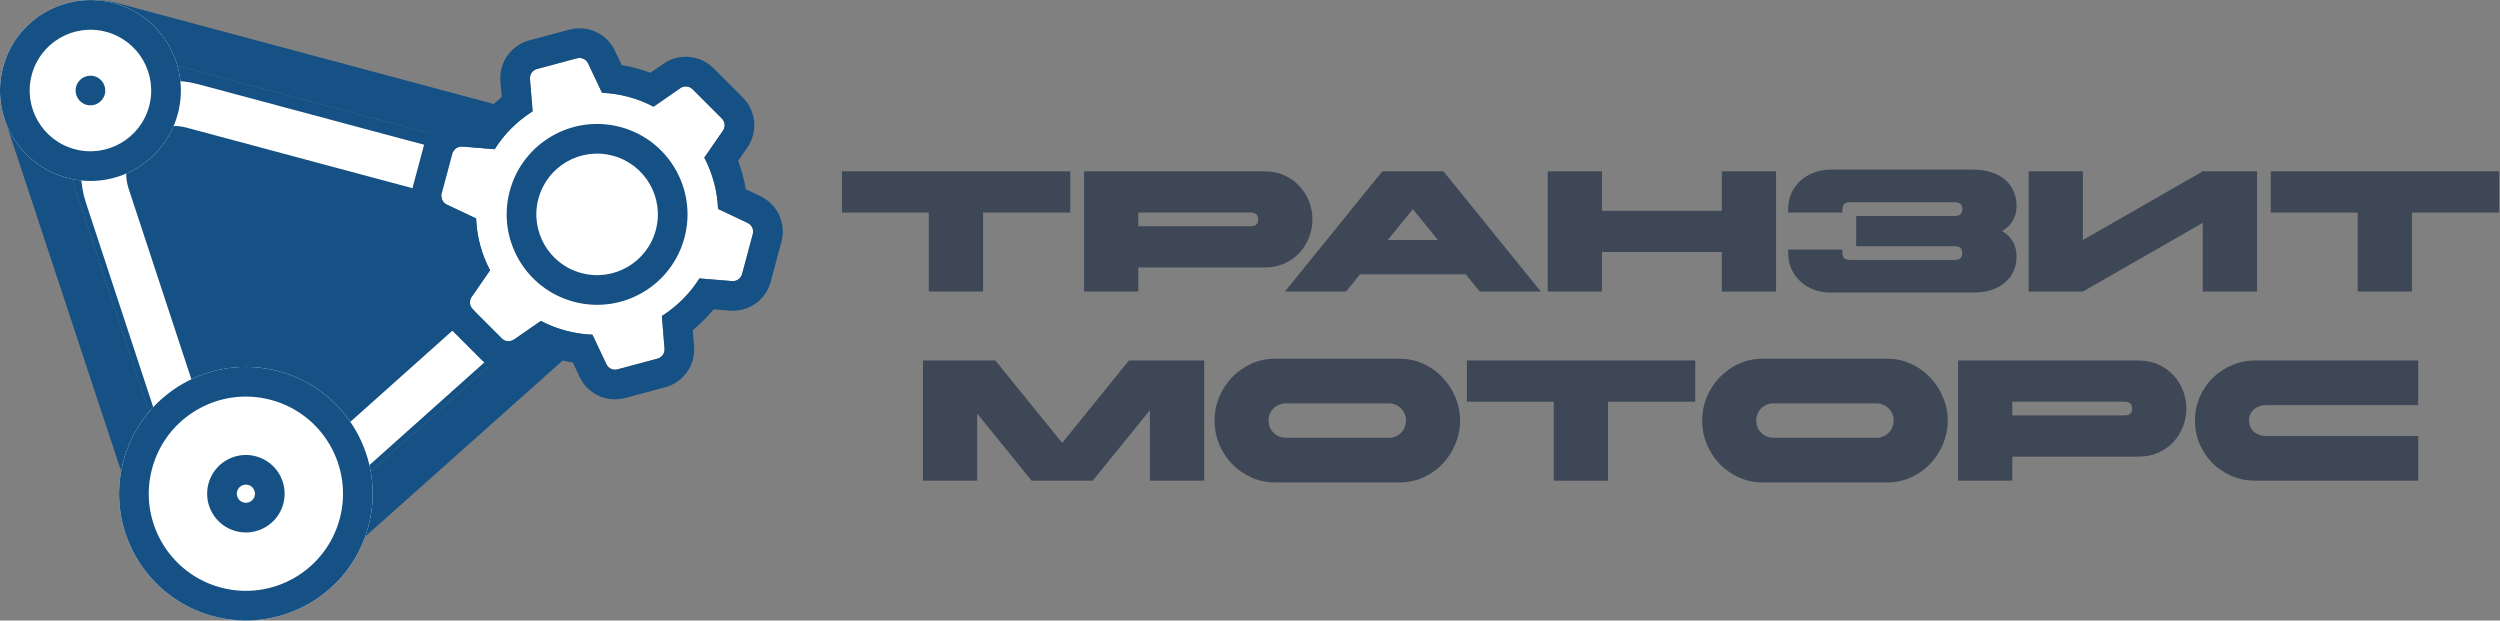 <?xml version="1.0" encoding="UTF-8"?> <svg xmlns="http://www.w3.org/2000/svg" width="1265" height="314" viewBox="0 0 1265 314" fill="none"><rect x="0" y="0" width="1265" height="314" fill="#808080" stroke="none"/><path d="M1223.61 243.224H1141.07C1136.9 243.224 1132.96 242.442 1129.25 240.878C1125.55 239.256 1122.3 237.084 1119.52 234.362C1116.8 231.582 1114.63 228.338 1113 224.631C1111.44 220.924 1110.66 216.985 1110.66 212.814C1110.66 208.644 1111.44 204.705 1113 200.998C1114.63 197.291 1116.8 194.076 1119.52 191.354C1122.3 188.573 1125.55 186.401 1129.25 184.837C1132.96 183.215 1136.9 182.404 1141.07 182.404H1223.61V204.995H1146.72C1144.28 204.995 1142.23 205.69 1140.55 207.08C1138.87 208.47 1138.03 210.382 1138.03 212.814C1138.03 215.247 1138.87 217.159 1140.55 218.549C1142.23 219.939 1144.28 220.634 1146.72 220.634H1223.61V243.224Z" fill="#3E4756"></path><path d="M990.767 182.404H1082C1085.82 182.404 1089.24 183.099 1092.25 184.49C1095.26 185.88 1097.81 187.733 1099.9 190.05C1101.98 192.309 1103.57 194.887 1104.67 197.783C1105.77 200.679 1106.32 203.662 1106.32 206.732C1106.32 209.744 1105.77 212.727 1104.67 215.682C1103.57 218.578 1101.98 221.184 1099.9 223.501C1097.81 225.76 1095.26 227.585 1092.25 228.975C1089.24 230.365 1085.82 231.06 1082 231.06H1018.22V243.224H990.767V182.404ZM1018.22 203.257V210.208H1075.05C1077.59 210.208 1078.87 209.049 1078.87 206.732C1078.87 204.415 1077.59 203.257 1075.05 203.257H1018.22Z" fill="#3E4756"></path><path d="M955.124 181.536C959.294 181.536 963.233 182.376 966.94 184.056C970.647 185.735 973.862 188.023 976.585 190.92C979.365 193.758 981.537 197.089 983.101 200.911C984.723 204.676 985.534 208.644 985.534 212.815C985.534 216.985 984.723 220.982 983.101 224.805C981.537 228.57 979.365 231.901 976.585 234.797C973.862 237.635 970.647 239.894 966.94 241.574C963.233 243.254 959.294 244.094 955.124 244.094H891.698C887.527 244.094 883.588 243.254 879.881 241.574C876.174 239.894 872.93 237.635 870.15 234.797C867.428 231.901 865.255 228.57 863.634 224.805C862.07 220.982 861.288 216.985 861.288 212.815C861.288 208.644 862.07 204.676 863.634 200.911C865.255 197.089 867.428 193.758 870.15 190.92C872.93 188.023 876.174 185.735 879.881 184.056C883.588 182.376 887.527 181.536 891.698 181.536H955.124ZM949.476 204.126H897.345C894.912 204.126 892.856 204.966 891.176 206.646C889.496 208.326 888.657 210.382 888.657 212.815C888.657 215.248 889.496 217.304 891.176 218.984C892.856 220.663 894.912 221.503 897.345 221.503H949.476C951.909 221.503 953.965 220.663 955.645 218.984C957.325 217.304 958.165 215.248 958.165 212.815C958.165 210.382 957.325 208.326 955.645 206.646C953.965 204.966 951.909 204.126 949.476 204.126Z" fill="#3E4756"></path><path d="M786.208 203.257H742.244V182.404H857.802V203.257H813.664V243.224H786.208V203.257Z" fill="#3E4756"></path><path d="M708.383 181.536C712.553 181.536 716.492 182.376 720.199 184.056C723.906 185.735 727.121 188.023 729.844 190.92C732.624 193.758 734.796 197.089 736.36 200.911C737.982 204.676 738.793 208.644 738.793 212.815C738.793 216.985 737.982 220.982 736.36 224.805C734.796 228.57 732.624 231.901 729.844 234.797C727.121 237.635 723.906 239.894 720.199 241.574C716.492 243.254 712.553 244.094 708.383 244.094H644.957C640.786 244.094 636.847 243.254 633.14 241.574C629.433 239.894 626.189 237.635 623.409 234.797C620.687 231.901 618.514 228.57 616.893 224.805C615.329 220.982 614.547 216.985 614.547 212.815C614.547 208.644 615.329 204.676 616.893 200.911C618.514 197.089 620.687 193.758 623.409 190.92C626.189 188.023 629.433 185.735 633.14 184.056C636.847 182.376 640.786 181.536 644.957 181.536H708.383ZM702.735 204.126H650.604C648.171 204.126 646.115 204.966 644.435 206.646C642.755 208.326 641.916 210.382 641.916 212.815C641.916 215.248 642.755 217.304 644.435 218.984C646.115 220.663 648.171 221.503 650.604 221.503H702.735C705.168 221.503 707.224 220.663 708.904 218.984C710.584 217.304 711.424 215.248 711.424 212.815C711.424 210.382 710.584 208.326 708.904 206.646C707.224 204.966 705.168 204.126 702.735 204.126Z" fill="#3E4756"></path><path d="M466.994 182.404H503.66L537.458 224.109L571.257 182.404H609.313V243.224H581.857V207.514L552.924 243.224H521.993L494.45 209.252V243.224H466.994V182.404Z" fill="#3E4756"></path><path d="M1192.97 107.547H1149.01V86.695H1264.57V107.547H1220.43V147.514H1192.97V107.547Z" fill="#3E4756"></path><path d="M1142.05 147.514H1114.59V112.76L1053.94 147.514H1026.49V86.695H1053.94V121.449L1114.59 86.695H1142.05V147.514Z" fill="#3E4756"></path><path d="M936.094 102.335C933.545 102.335 932.271 103.493 932.271 105.81V107.548H904.815V105.81C904.815 102.972 905.337 100.336 906.379 97.903C907.48 95.471 908.986 93.356 910.897 91.561C912.809 89.765 915.097 88.375 917.761 87.39C920.426 86.348 923.351 85.826 926.537 85.826H998.651C1001.84 85.826 1004.76 86.261 1007.43 87.13C1010.09 87.941 1012.38 89.128 1014.29 90.692C1016.2 92.256 1017.68 94.167 1018.72 96.426C1019.82 98.685 1020.37 101.234 1020.37 104.072C1020.37 107.026 1019.74 109.575 1018.46 111.718C1017.19 113.861 1015.39 115.599 1013.07 116.931C1015.39 118.264 1017.19 120.001 1018.46 122.144C1019.74 124.288 1020.37 126.836 1020.37 129.79C1020.37 132.629 1019.82 135.177 1018.72 137.436C1017.68 139.695 1016.2 141.607 1014.29 143.171C1012.38 144.735 1010.09 145.951 1007.43 146.82C1004.76 147.631 1001.84 148.036 998.651 148.036H926.537C923.351 148.036 920.426 147.544 917.761 146.559C915.097 145.517 912.809 144.097 910.897 142.302C908.986 140.506 907.48 138.392 906.379 135.959C905.337 133.526 904.815 130.891 904.815 128.053V126.315H932.271V128.053C932.271 130.37 933.545 131.528 936.094 131.528H989.094C991.643 131.528 992.917 130.37 992.917 128.053C992.917 125.736 991.643 124.577 989.094 124.577H939.222V109.285H989.094C991.643 109.285 992.917 108.127 992.917 105.81C992.917 103.493 991.643 102.335 989.094 102.335H936.094Z" fill="#3E4756"></path><path d="M783.142 86.695H810.598V106.678H871.244V86.695H898.699V147.514H871.244V127.531H810.598V147.514H783.142V86.695Z" fill="#3E4756"></path><path d="M779.643 147.514H748.711L741.674 138.826H688.152L681.114 147.514H650.183L699.447 86.695H730.379L779.643 147.514ZM727.598 121.449L714.913 105.809L702.228 121.449H727.598Z" fill="#3E4756"></path><path d="M548.534 86.695H639.764C643.587 86.695 647.004 87.39 650.016 88.78C653.028 90.17 655.577 92.024 657.662 94.341C659.747 96.6 661.34 99.177 662.441 102.073C663.541 104.97 664.092 107.953 664.092 111.023C664.092 114.035 663.541 117.018 662.441 119.972C661.34 122.868 659.747 125.475 657.662 127.791C655.577 130.051 653.028 131.875 650.016 133.265C647.004 134.655 643.587 135.351 639.764 135.351H575.99V147.514H548.534V86.695ZM575.99 107.547V114.498H632.813C635.362 114.498 636.636 113.34 636.636 111.023C636.636 108.706 635.362 107.547 632.813 107.547H575.99Z" fill="#3E4756"></path><path d="M469.976 107.547H426.012V86.695H541.57V107.547H497.432V147.514H469.976V107.547Z" fill="#3E4756"></path><path d="M97 273.965C102.466 290.506 123.089 296.033 136.093 284.44L308.536 130.714C322.91 117.9 317.293 94.246 298.693 89.262L53.774 23.636C35.173 18.652 18.482 36.329 24.524 54.613L97 273.965Z" fill="#155184"></path><path d="M150.641 301.946C125.384 323.746 85.915 312.944 75.394 281.104L2.918 61.752C-8.802 26.281 23.579 -8.012 59.663 1.657L304.582 67.283C340.667 76.952 351.563 122.84 323.678 147.699L151.235 301.425L150.641 301.946ZM97 273.965C102.466 290.506 123.089 296.033 136.093 284.44L308.536 130.714L308.869 130.411C322.712 117.633 317.236 94.574 299.127 89.382L298.693 89.262L53.774 23.636C35.319 18.691 18.743 36.054 24.386 54.184L24.524 54.613L97 273.965Z" fill="#155184"></path><path d="M109.041 228.977C114.495 245.545 135.153 251.081 148.161 239.459L252.926 145.864C267.277 133.042 261.652 109.41 243.063 104.43L94.368 64.587C75.779 59.606 59.092 77.259 65.11 95.539L109.041 228.977Z" fill="#155184"></path><path d="M162.727 256.951C137.461 278.805 97.926 267.985 87.427 236.093L43.496 102.655L43.362 102.239C32.119 67.064 64.083 33.248 99.835 42.496L100.257 42.607L248.953 82.45C285.015 92.113 295.927 137.959 268.086 162.833L163.321 256.429L162.727 256.951ZM109.041 228.977C114.495 245.545 135.153 251.081 148.161 239.459L252.926 145.864L253.258 145.561C267.079 132.776 261.595 109.738 243.497 104.55L243.063 104.43L94.368 64.587C75.924 59.645 59.353 76.985 64.973 95.11L65.11 95.539L109.041 228.977Z" fill="white"></path><path d="M89.955 57.64C83.415 82.047 58.328 96.531 33.921 89.991C9.515 83.452 -4.969 58.364 1.57 33.958C8.11 9.551 33.197 -4.933 57.604 1.607C82.011 8.146 96.495 33.233 89.955 57.64Z" fill="white"></path><path d="M75.458 53.756C79.853 37.355 70.12 20.498 53.72 16.104C37.319 11.709 20.462 21.442 16.067 37.842C11.673 54.242 21.405 71.1 37.806 75.494L33.921 89.991C9.515 83.452 -4.969 58.364 1.57 33.958C8.11 9.551 33.197 -4.933 57.604 1.607C82.011 8.146 96.495 33.233 89.955 57.64C83.415 82.047 58.328 96.531 33.921 89.991L37.806 75.494C54.206 79.889 71.064 70.156 75.458 53.756Z" fill="#155184"></path><path d="M53.011 47.741C51.938 51.744 47.824 54.12 43.82 53.047C39.817 51.974 37.441 47.859 38.514 43.856C39.587 39.853 43.702 37.477 47.705 38.55C51.708 39.623 54.084 43.737 53.011 47.741Z" fill="#155184"></path><path d="M291.962 29.486C294.219 28.882 296.586 29.977 297.585 32.09L304.614 46.956C309.037 47.141 313.509 47.811 317.964 49.004C322.478 50.214 326.737 51.898 330.705 53.987L344.266 44.599C346.187 43.268 348.785 43.502 350.437 45.155L365.244 59.962C366.897 61.614 367.131 64.212 365.801 66.133L356.371 79.755C360.53 87.694 362.965 96.552 363.327 105.731L378.309 112.815C380.421 113.814 381.517 116.181 380.912 118.438L375.492 138.665C374.888 140.922 372.755 142.424 370.426 142.233L353.91 140.876C349.007 148.644 342.469 155.099 334.898 159.894L336.254 176.405C336.445 178.734 334.944 180.866 332.687 181.471L312.459 186.891C310.202 187.496 307.836 186.399 306.837 184.287L299.788 169.378C295.307 169.203 290.775 168.533 286.261 167.323C281.805 166.129 277.597 164.472 273.673 162.42L260.155 171.779C258.234 173.109 255.636 172.875 253.984 171.223L239.177 156.416C237.524 154.763 237.29 152.166 238.62 150.244L247.954 136.762C243.728 128.763 241.256 119.821 240.897 110.554L226.111 103.564C223.999 102.565 222.903 100.198 223.508 97.941L228.928 77.714C229.533 75.457 231.665 73.955 233.994 74.146L250.294 75.484C255.238 67.639 261.85 61.131 269.51 56.316L268.168 39.972C267.976 37.644 269.478 35.511 271.735 34.906L291.962 29.486Z" fill="white"></path><path d="M223.456 98.153C222.973 100.345 224.065 102.596 226.111 103.564L240.897 110.554C241.256 119.821 243.728 128.763 247.954 136.762L238.62 150.244C237.29 152.166 237.524 154.763 239.177 156.416L253.984 171.223C255.585 172.824 258.073 173.093 259.973 171.899L260.155 171.779L273.673 162.42C277.352 164.344 281.281 165.92 285.429 167.094L286.261 167.323C290.775 168.533 295.307 169.203 299.788 169.378L306.837 184.287C307.804 186.333 310.055 187.426 312.247 186.942L312.459 186.891L332.687 181.471C334.944 180.866 336.445 178.734 336.254 176.405L334.898 159.894C342.469 155.099 349.007 148.644 353.91 140.876L370.426 142.233C372.683 142.418 374.754 141.014 375.431 138.874L375.492 138.665L380.912 118.438C381.498 116.251 380.488 113.962 378.504 112.913L378.309 112.815L363.327 105.731C362.965 96.552 360.53 87.694 356.371 79.755L365.801 66.133C367.09 64.272 366.91 61.776 365.395 60.12L365.244 59.962L350.437 45.155C348.785 43.502 346.187 43.268 344.266 44.599L330.705 53.987L329.957 53.6C326.454 51.816 322.729 50.347 318.808 49.237L317.964 49.004C313.509 47.811 309.037 47.141 304.614 46.956L297.585 32.09C296.586 29.977 294.219 28.882 291.962 29.486L271.735 34.906C269.478 35.511 267.976 37.644 268.168 39.972L269.51 56.316C261.85 61.131 255.238 67.639 250.294 75.484L233.994 74.146C231.665 73.955 229.533 75.457 228.928 77.714L223.508 97.941L223.456 98.153ZM389.989 142.55C387.508 151.812 378.757 157.976 369.198 157.191L361.088 156.524C357.909 160.398 354.373 163.924 350.546 167.066L351.212 175.176L351.244 175.624C351.804 185.006 345.689 193.524 336.572 195.968L336.571 195.968L316.344 201.388C307.079 203.87 297.367 199.371 293.269 190.702L289.829 183.426C287.518 183.047 285.207 182.559 282.902 181.959L282.377 181.82C279.959 181.172 277.597 180.414 275.295 179.551L268.699 184.119L268.698 184.119C260.937 189.492 250.486 188.646 243.692 182.149L243.371 181.835L228.564 167.028C221.783 160.247 220.822 149.586 226.28 141.702L230.799 135.175C229.009 130.46 227.68 125.551 226.85 120.514L219.696 117.132L219.696 117.131C211.026 113.032 206.529 103.319 209.011 94.057L214.431 73.83C216.913 64.567 225.664 58.404 235.222 59.188L243.109 59.836C246.345 55.888 249.952 52.301 253.859 49.113L253.21 41.201C252.425 31.644 258.586 22.892 267.851 20.409L288.078 14.99L288.512 14.878C297.497 12.685 306.817 16.998 310.957 25.271L311.153 25.675L314.584 32.932C317.008 33.336 319.432 33.86 321.849 34.507L322.373 34.65C324.669 35.282 326.913 36.015 329.103 36.842L335.723 32.259L336.094 32.008C343.814 26.914 354.043 27.835 360.729 34.228L361.049 34.542L361.05 34.542L375.857 49.35L376.17 49.67C382.665 56.462 383.515 66.913 378.142 74.675L378.141 74.677L373.508 81.368C375.251 86.002 376.55 90.824 377.367 95.768L384.724 99.247L385.127 99.443C393.533 103.65 397.852 113.205 395.409 122.323L389.989 142.55Z" fill="#155184"></path><path d="M346.325 120.32C339.785 144.726 314.698 159.21 290.291 152.671C265.884 146.131 251.4 121.044 257.94 96.637C264.48 72.23 289.567 57.746 313.974 64.286C338.381 70.826 352.865 95.913 346.325 120.32Z" fill="white"></path><path d="M331.828 116.435C336.222 100.035 326.49 83.177 310.089 78.783C293.689 74.388 276.832 84.121 272.437 100.521C268.043 116.922 277.775 133.779 294.176 138.174L290.291 152.671C265.884 146.131 251.4 121.044 257.94 96.637C264.48 72.23 289.567 57.746 313.974 64.286C338.381 70.826 352.865 95.913 346.325 120.32C339.785 144.726 314.698 159.21 290.291 152.671L294.176 138.174C310.576 142.568 327.434 132.835 331.828 116.435Z" fill="#155184"></path><path d="M186.383 266.424C177.213 300.645 142.038 320.953 107.817 311.784C73.596 302.614 53.288 267.439 62.457 233.218C71.627 198.997 106.802 178.688 141.023 187.858C175.244 197.027 195.553 232.202 186.383 266.424Z" fill="white"></path><path d="M171.886 262.539C178.91 236.324 163.353 209.379 137.139 202.355C110.924 195.331 83.978 210.888 76.954 237.102C69.93 263.317 85.487 290.262 111.702 297.287L107.817 311.784C73.596 302.614 53.288 267.439 62.457 233.218C71.627 198.997 106.802 178.688 141.023 187.858C175.244 197.027 195.553 232.202 186.383 266.424C177.213 300.645 142.038 320.953 107.817 311.784L111.702 297.287C137.916 304.311 164.862 288.754 171.886 262.539Z" fill="#155184"></path><path d="M128.863 251.011C129.52 248.557 128.064 246.035 125.61 245.378C123.157 244.721 120.635 246.177 119.977 248.63C119.32 251.084 120.776 253.606 123.23 254.263L119.345 268.76C108.885 265.958 102.678 255.206 105.48 244.746C108.283 234.286 119.035 228.078 129.495 230.881C139.955 233.684 146.162 244.435 143.36 254.896C140.557 265.356 129.805 271.563 119.345 268.76L123.23 254.263C125.683 254.921 128.205 253.465 128.863 251.011Z" fill="#155184"></path></svg> 